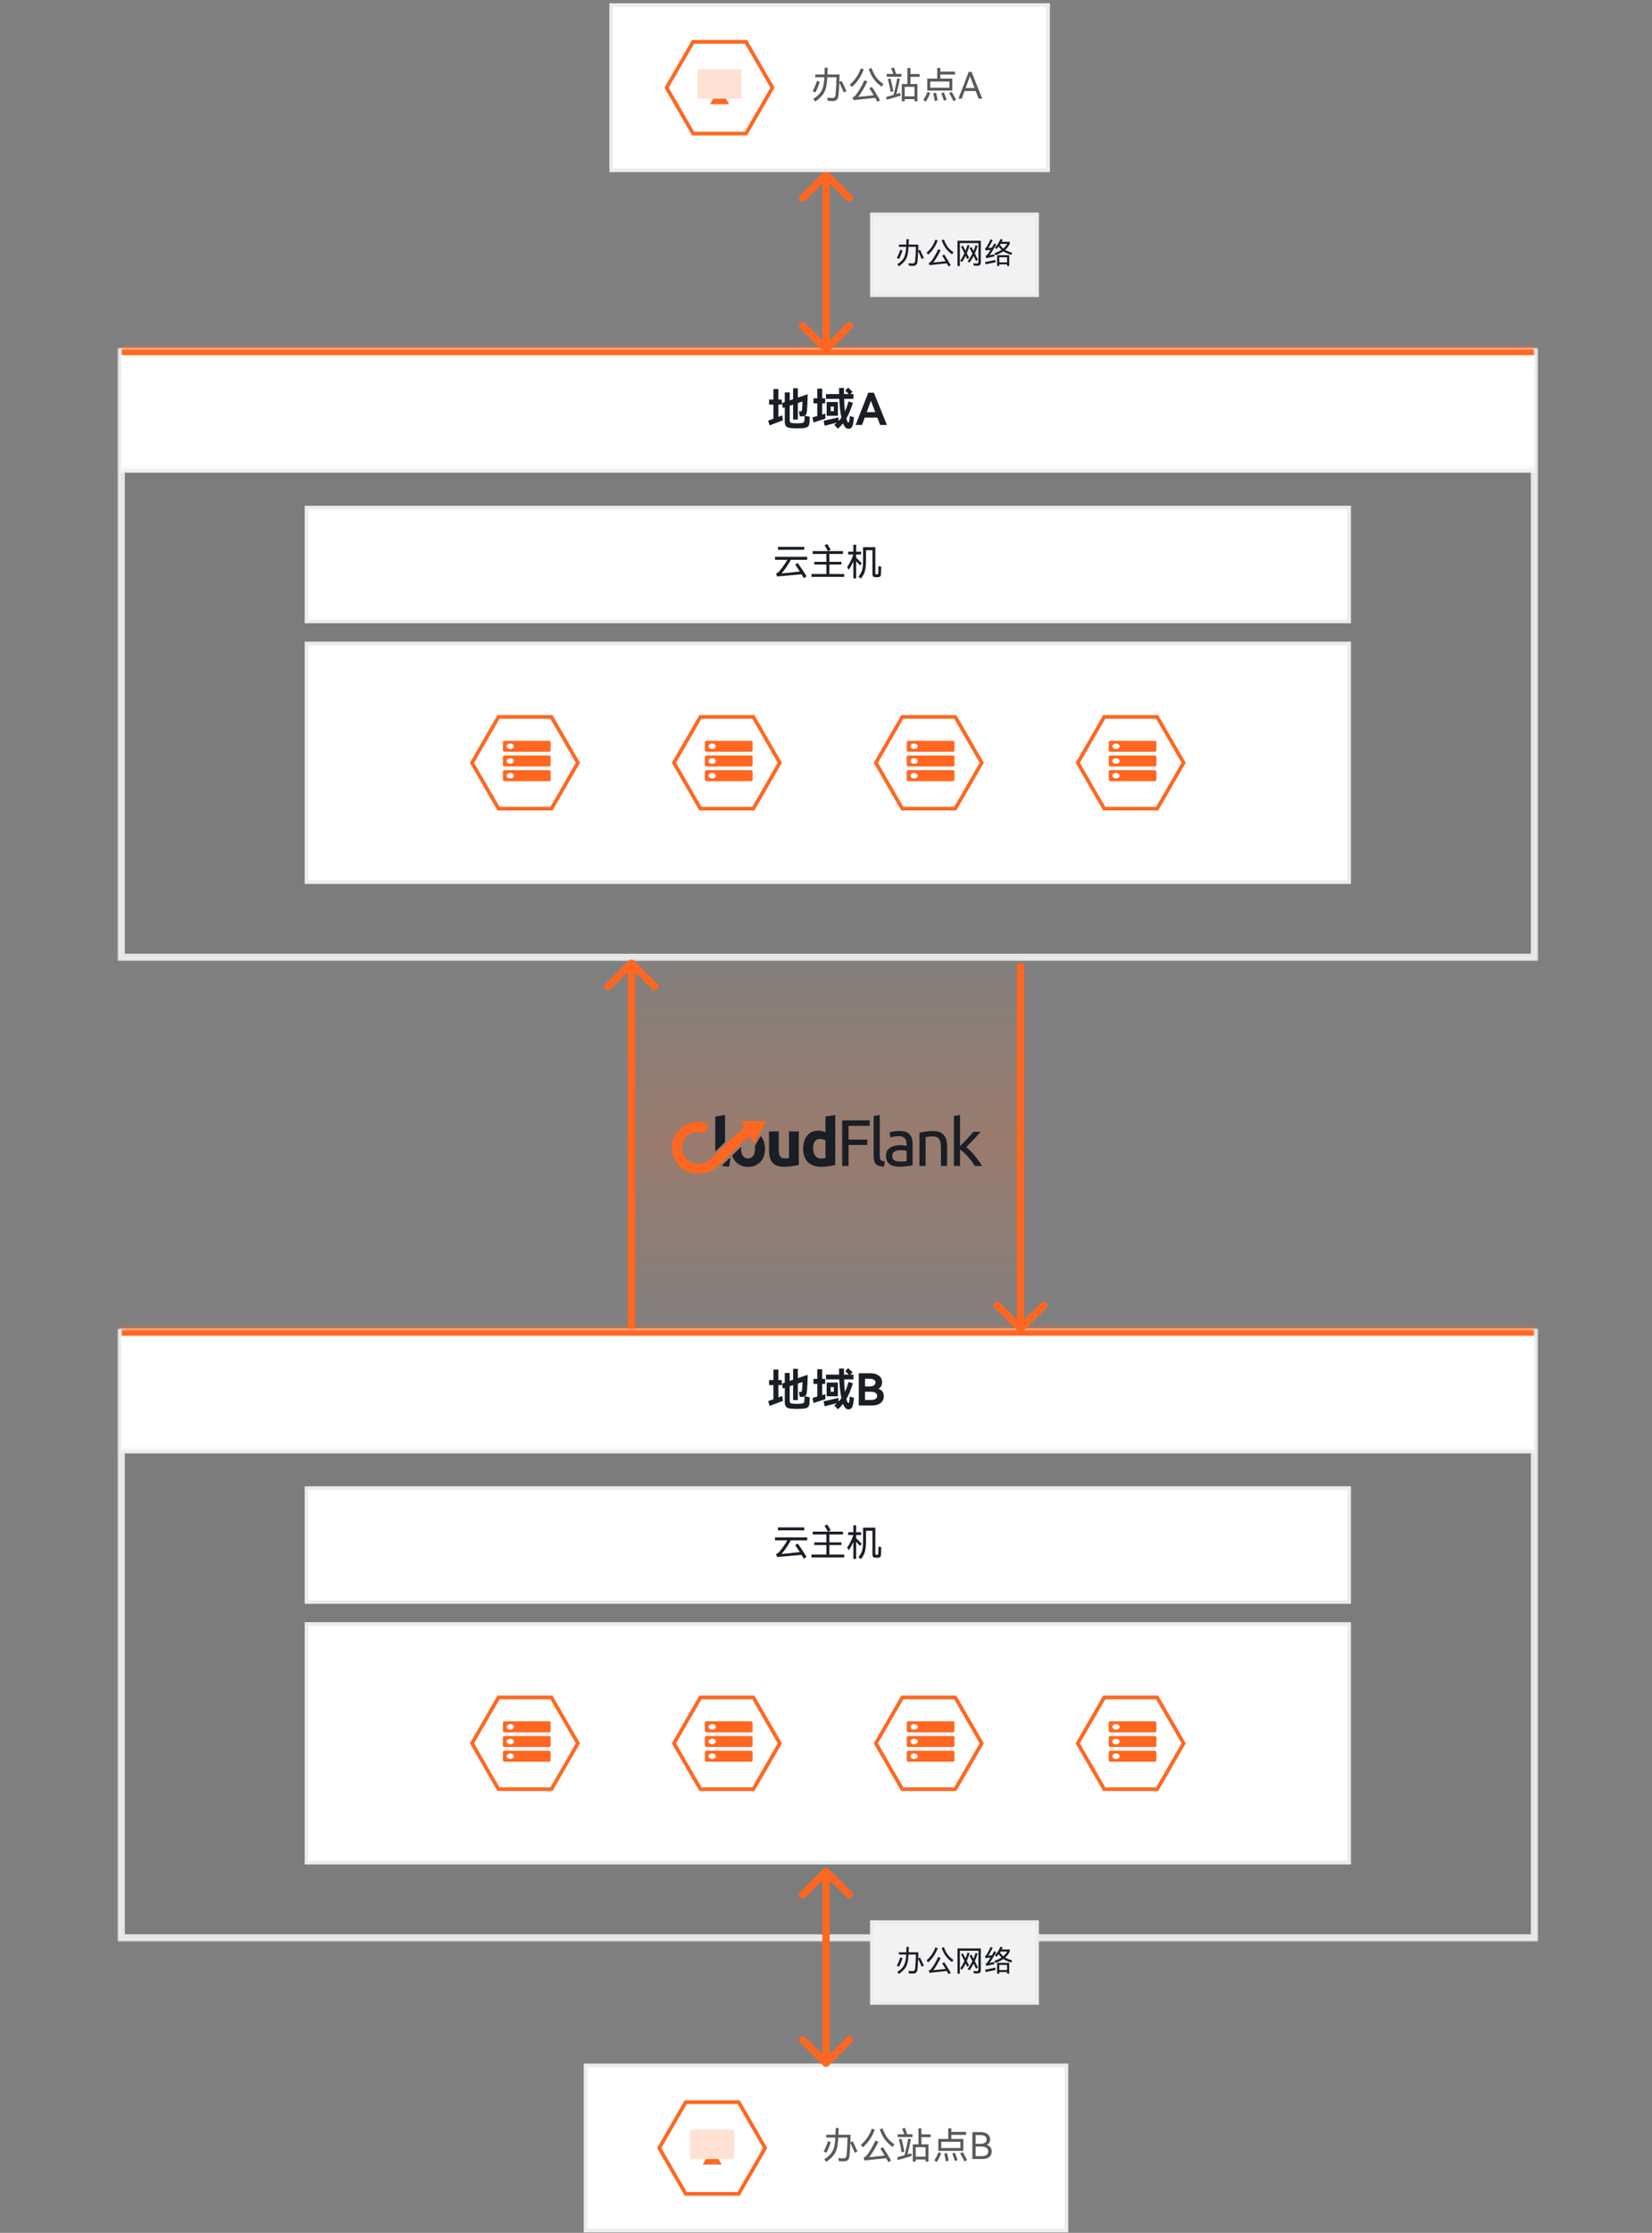 <svg width="450" height="608" viewBox="0 0 450 608" fill="none" xmlns="http://www.w3.org/2000/svg">
<rect x="0" y="0" width="450" height="608" fill="#808080" stroke="none"/>
<mask id="path-1-outside-1_299_13146" maskUnits="userSpaceOnUse" x="32" y="94.715" width="387" height="167" fill="black">
<rect fill="white" x="32" y="94.715" width="387" height="167"/>
<path d="M33 94.715H418V260.696H33V94.715Z"/>
</mask>
<path d="M418 260.696V261.696H419V260.696H418ZM33 260.696H32V261.696H33V260.696ZM417 94.715V260.696H419V94.715H417ZM418 259.696H33V261.696H418V259.696ZM34 260.696V94.715H32V260.696H34Z" fill="#EBECEC" mask="url(#path-1-outside-1_299_13146)"/>
<mask id="path-3-inside-2_299_13146" fill="white">
<path d="M33 94.715H418V128.715H33V94.715Z"/>
</mask>
<path d="M33 94.715H418V128.715H33V94.715Z" fill="white"/>
<path d="M33 96.715H418V92.715H33V96.715Z" fill="#FF6721" mask="url(#path-3-inside-2_299_13146)"/>
<path d="M220.58 113.483L220.532 114.395C220.524 114.483 220.508 114.715 220.484 115.091C220.468 115.587 220.332 115.943 220.076 116.159C219.828 116.383 219.412 116.519 218.828 116.567C218.268 116.615 217.696 116.639 217.112 116.639C216.536 116.639 215.964 116.615 215.396 116.567C214.82 116.519 214.404 116.363 214.148 116.099C213.892 115.835 213.764 115.387 213.764 114.755V110.915L213.224 111.095L213.02 109.739L213.764 109.487V106.847H215.12V109.019L216.032 108.707V105.719H217.34V108.263L220.004 107.351C220.004 108.095 219.98 108.939 219.932 109.883C219.892 110.827 219.844 111.547 219.788 112.043C219.748 112.363 219.688 112.615 219.608 112.799C219.528 112.975 219.412 113.107 219.26 113.195L220.58 113.483ZM212.024 113.519L213.092 113.111L213.26 114.467C213.092 114.523 212.488 114.747 211.448 115.139C210.408 115.531 209.804 115.763 209.636 115.835L209.252 114.527C209.348 114.503 209.82 114.335 210.668 114.023V110.159H209.492V108.791H210.668V105.935H212.024V108.791H212.96V110.159H212.024V113.519ZM218.252 115.199C218.492 115.175 218.668 115.135 218.78 115.079C218.9 115.023 218.984 114.939 219.032 114.827C219.08 114.715 219.112 114.547 219.128 114.323C219.152 113.819 219.164 113.459 219.164 113.243C219.004 113.307 218.768 113.351 218.456 113.375C218.264 113.383 218.072 113.383 217.88 113.375L217.604 112.019C217.692 112.035 217.828 112.043 218.012 112.043C218.164 112.043 218.268 112.007 218.324 111.935C218.38 111.855 218.428 111.699 218.468 111.467C218.54 110.819 218.584 110.107 218.6 109.331L217.34 109.739V114.239H216.032V110.171L215.12 110.471V114.287C215.12 114.527 215.136 114.707 215.168 114.827C215.208 114.939 215.276 115.023 215.372 115.079C215.476 115.135 215.636 115.175 215.852 115.199C216.252 115.247 216.652 115.271 217.052 115.271C217.468 115.271 217.868 115.247 218.252 115.199ZM232.628 113.639C232.58 114.087 232.512 114.583 232.424 115.127C232.32 115.759 232.164 116.187 231.956 116.411C231.756 116.643 231.48 116.759 231.128 116.759C230.832 116.759 230.564 116.647 230.324 116.423C230.084 116.199 229.864 115.847 229.664 115.367L229.628 115.283C229.244 115.771 228.788 116.255 228.26 116.735L227.24 115.703C227.496 115.495 227.744 115.283 227.984 115.067L224.636 115.943L224.336 114.575C224.856 114.463 225.608 114.295 226.592 114.071C227.584 113.839 228.188 113.695 228.404 113.639V114.647C228.668 114.383 228.932 114.079 229.196 113.735C228.916 112.439 228.72 110.731 228.608 108.611H224.984V107.303H228.56C228.552 106.839 228.548 106.291 228.548 105.659L229.892 105.647L229.916 107.303H231.2C230.888 106.983 230.572 106.667 230.252 106.355L231.032 105.539L232.232 106.679L231.632 107.303H232.484V108.611H229.94C229.964 109.883 230.04 111.031 230.168 112.055C230.472 111.375 230.796 110.455 231.14 109.295L232.328 109.679C232.056 110.559 231.776 111.347 231.488 112.043C231.208 112.731 230.896 113.367 230.552 113.951C230.608 114.167 230.66 114.335 230.708 114.455C230.788 114.679 230.856 114.835 230.912 114.923C230.976 115.011 231.044 115.055 231.116 115.055C231.172 115.055 231.22 115.003 231.26 114.899C231.3 114.787 231.336 114.595 231.368 114.323L231.5 113.267L232.628 113.639ZM224.828 113.999C224.732 114.039 224.236 114.199 223.34 114.479C223.076 114.567 222.752 114.671 222.368 114.791C221.984 114.911 221.732 114.995 221.612 115.043L221.312 113.651C221.56 113.595 221.996 113.475 222.62 113.291V109.835H221.588V108.467H222.62V105.827H223.964V108.467H224.78V109.835H223.964V112.895C224.228 112.815 224.516 112.723 224.828 112.619V113.999ZM225.176 113.207V109.463H228.236V113.207H225.176ZM226.28 111.971H227.132V110.699H226.28V111.971ZM238.04 106.931L241.592 115.715H239.744L238.976 113.711H235.556L234.812 115.715H233.072L236.516 106.931H238.04ZM238.412 112.223L237.236 109.139L236.096 112.223H238.412Z" fill="#1A1E26"/>
<mask id="path-6-inside-3_299_13146" fill="white">
<path d="M33 127.715H418V260.696H33V127.715Z"/>
</mask>
<path d="M33 127.715H418V260.696H33V127.715Z" fill="#1A1E26" fill-opacity="0.03"/>
<path d="M33 128.715H418V126.715H33V128.715Z" fill="#EBECEC" mask="url(#path-6-inside-3_299_13146)"/>
<rect x="83.5" y="138.215" width="284" height="31" fill="white"/>
<rect x="83.5" y="138.215" width="284" height="31" stroke="#EBECEC"/>
<path d="M211.91 148.905H219.09V149.705H211.91V148.905ZM215.42 152.435C215.087 153.055 214.68 153.718 214.2 154.425C213.727 155.132 213.287 155.702 212.88 156.135L213.37 156.095C213.603 156.075 214.203 156.018 215.17 155.925C216.143 155.832 217.043 155.732 217.87 155.625C217.43 154.925 217.013 154.292 216.62 153.725L217.31 153.305C217.63 153.745 218.03 154.328 218.51 155.055C218.99 155.782 219.387 156.405 219.7 156.925L218.97 157.425L218.34 156.385L213.04 156.855L211.66 156.975L211.41 156.135C211.617 156.062 211.77 155.995 211.87 155.935C211.97 155.875 212.07 155.788 212.17 155.675C212.563 155.222 212.973 154.698 213.4 154.105C213.827 153.512 214.183 152.955 214.47 152.435H211.11V151.625H219.88V152.435H215.42ZM225.92 156.305H229.96V157.085H221.04V156.305H225.1V153.725H221.8V152.985H225.1V150.835H221.37V150.065H225.52C225.213 149.485 224.907 148.965 224.6 148.505L225.31 148.095C225.577 148.508 225.803 148.875 225.99 149.195L226.28 149.665L225.59 150.065H229.63V150.835H225.92V152.985H229.2V153.725H225.92V156.305ZM234.25 153.935C233.997 153.635 233.653 153.258 233.22 152.805V157.485H232.45V152.875C232.09 153.715 231.663 154.468 231.17 155.135L230.77 154.405C231.07 153.992 231.377 153.468 231.69 152.835C232.01 152.195 232.26 151.578 232.44 150.985H231.03V150.215H232.45V148.335H233.22V150.215H234.56V150.985H233.22V151.855C233.407 152.022 233.66 152.268 233.98 152.595C234.307 152.922 234.563 153.188 234.75 153.395L234.25 153.935ZM240.04 154.285C240.04 154.538 240.033 154.858 240.02 155.245C240.013 155.625 240.003 155.942 239.99 156.195C239.977 156.462 239.94 156.662 239.88 156.795C239.82 156.935 239.72 157.032 239.58 157.085C239.447 157.138 239.25 157.165 238.99 157.165H238.52C238.2 157.165 237.973 157.092 237.84 156.945C237.713 156.798 237.65 156.532 237.65 156.145V149.825H235.9V152.375C235.9 153.302 235.86 154.052 235.78 154.625C235.707 155.198 235.573 155.705 235.38 156.145C235.193 156.578 234.91 157.035 234.53 157.515L233.82 157.055C234.18 156.588 234.447 156.168 234.62 155.795C234.8 155.415 234.923 154.968 234.99 154.455C235.063 153.942 235.1 153.245 235.1 152.365V148.995H238.44V155.915C238.44 156.108 238.46 156.235 238.5 156.295C238.547 156.355 238.64 156.385 238.78 156.385H238.89C239.03 156.385 239.123 156.355 239.17 156.295C239.217 156.228 239.243 156.085 239.25 155.865C239.257 155.645 239.263 155.362 239.27 155.015C239.283 154.662 239.29 154.372 239.29 154.145L240.04 154.285Z" fill="#1A1E26"/>
<rect x="83.5" y="175.215" width="284" height="64.981" fill="white"/>
<rect x="83.5" y="175.215" width="284" height="64.981" stroke="#EBECEC"/>
<path d="M128.577 207.705L135.789 195.215L150.211 195.215L157.423 207.705L150.211 220.196H135.789L128.577 207.705Z" fill="white" stroke="#FF6721"/>
<path fill-rule="evenodd" clip-rule="evenodd" d="M137.5 201.715C137.224 201.715 137 201.883 137 202.09V204.34C137 204.547 137.224 204.715 137.5 204.715H149.5C149.776 204.715 150 204.547 150 204.34V202.09C150 201.883 149.776 201.715 149.5 201.715H137.5ZM139 203.965C139.552 203.965 140 203.629 140 203.215C140 202.801 139.552 202.465 139 202.465C138.448 202.465 138 202.801 138 203.215C138 203.629 138.448 203.965 139 203.965Z" fill="#FF6721"/>
<path fill-rule="evenodd" clip-rule="evenodd" d="M137.5 205.715C137.224 205.715 137 205.883 137 206.09V208.34C137 208.547 137.224 208.715 137.5 208.715H149.5C149.776 208.715 150 208.547 150 208.34V206.09C150 205.883 149.776 205.715 149.5 205.715H137.5ZM139 207.965C139.552 207.965 140 207.629 140 207.215C140 206.801 139.552 206.465 139 206.465C138.448 206.465 138 206.801 138 207.215C138 207.629 138.448 207.965 139 207.965Z" fill="#FF6721"/>
<path fill-rule="evenodd" clip-rule="evenodd" d="M137.5 209.715C137.224 209.715 137 209.883 137 210.09V212.34C137 212.547 137.224 212.715 137.5 212.715H149.5C149.776 212.715 150 212.547 150 212.34V210.09C150 209.883 149.776 209.715 149.5 209.715H137.5ZM139 211.965C139.552 211.965 140 211.629 140 211.215C140 210.801 139.552 210.465 139 210.465C138.448 210.465 138 210.801 138 211.215C138 211.629 138.448 211.965 139 211.965Z" fill="#FF6721"/>
<path d="M183.577 207.705L190.789 195.215L205.211 195.215L212.423 207.705L205.211 220.196H190.789L183.577 207.705Z" fill="white" stroke="#FF6721"/>
<path fill-rule="evenodd" clip-rule="evenodd" d="M192.5 201.715C192.224 201.715 192 201.883 192 202.09V204.34C192 204.547 192.224 204.715 192.5 204.715H204.5C204.776 204.715 205 204.547 205 204.34V202.09C205 201.883 204.776 201.715 204.5 201.715H192.5ZM194 203.965C194.552 203.965 195 203.629 195 203.215C195 202.801 194.552 202.465 194 202.465C193.448 202.465 193 202.801 193 203.215C193 203.629 193.448 203.965 194 203.965Z" fill="#FF6721"/>
<path fill-rule="evenodd" clip-rule="evenodd" d="M192.5 205.715C192.224 205.715 192 205.883 192 206.09V208.34C192 208.547 192.224 208.715 192.5 208.715H204.5C204.776 208.715 205 208.547 205 208.34V206.09C205 205.883 204.776 205.715 204.5 205.715H192.5ZM194 207.965C194.552 207.965 195 207.629 195 207.215C195 206.801 194.552 206.465 194 206.465C193.448 206.465 193 206.801 193 207.215C193 207.629 193.448 207.965 194 207.965Z" fill="#FF6721"/>
<path fill-rule="evenodd" clip-rule="evenodd" d="M192.5 209.715C192.224 209.715 192 209.883 192 210.09V212.34C192 212.547 192.224 212.715 192.5 212.715H204.5C204.776 212.715 205 212.547 205 212.34V210.09C205 209.883 204.776 209.715 204.5 209.715H192.5ZM194 211.965C194.552 211.965 195 211.629 195 211.215C195 210.801 194.552 210.465 194 210.465C193.448 210.465 193 210.801 193 211.215C193 211.629 193.448 211.965 194 211.965Z" fill="#FF6721"/>
<path d="M238.577 207.705L245.789 195.215L260.211 195.215L267.423 207.705L260.211 220.196H245.789L238.577 207.705Z" fill="white" stroke="#FF6721"/>
<path fill-rule="evenodd" clip-rule="evenodd" d="M247.5 201.715C247.224 201.715 247 201.883 247 202.09V204.34C247 204.547 247.224 204.715 247.5 204.715H259.5C259.776 204.715 260 204.547 260 204.34V202.09C260 201.883 259.776 201.715 259.5 201.715H247.5ZM249 203.965C249.552 203.965 250 203.629 250 203.215C250 202.801 249.552 202.465 249 202.465C248.448 202.465 248 202.801 248 203.215C248 203.629 248.448 203.965 249 203.965Z" fill="#FF6721"/>
<path fill-rule="evenodd" clip-rule="evenodd" d="M247.5 205.715C247.224 205.715 247 205.883 247 206.09V208.34C247 208.547 247.224 208.715 247.5 208.715H259.5C259.776 208.715 260 208.547 260 208.34V206.09C260 205.883 259.776 205.715 259.5 205.715H247.5ZM249 207.965C249.552 207.965 250 207.629 250 207.215C250 206.801 249.552 206.465 249 206.465C248.448 206.465 248 206.801 248 207.215C248 207.629 248.448 207.965 249 207.965Z" fill="#FF6721"/>
<path fill-rule="evenodd" clip-rule="evenodd" d="M247.5 209.715C247.224 209.715 247 209.883 247 210.09V212.34C247 212.547 247.224 212.715 247.5 212.715H259.5C259.776 212.715 260 212.547 260 212.34V210.09C260 209.883 259.776 209.715 259.5 209.715H247.5ZM249 211.965C249.552 211.965 250 211.629 250 211.215C250 210.801 249.552 210.465 249 210.465C248.448 210.465 248 210.801 248 211.215C248 211.629 248.448 211.965 249 211.965Z" fill="#FF6721"/>
<path d="M293.577 207.705L300.789 195.215L315.211 195.215L322.423 207.705L315.211 220.196H300.789L293.577 207.705Z" fill="white" stroke="#FF6721"/>
<path fill-rule="evenodd" clip-rule="evenodd" d="M302.5 201.715C302.224 201.715 302 201.883 302 202.09V204.34C302 204.547 302.224 204.715 302.5 204.715H314.5C314.776 204.715 315 204.547 315 204.34V202.09C315 201.883 314.776 201.715 314.5 201.715H302.5ZM304 203.965C304.552 203.965 305 203.629 305 203.215C305 202.801 304.552 202.465 304 202.465C303.448 202.465 303 202.801 303 203.215C303 203.629 303.448 203.965 304 203.965Z" fill="#FF6721"/>
<path fill-rule="evenodd" clip-rule="evenodd" d="M302.5 205.715C302.224 205.715 302 205.883 302 206.09V208.34C302 208.547 302.224 208.715 302.5 208.715H314.5C314.776 208.715 315 208.547 315 208.34V206.09C315 205.883 314.776 205.715 314.5 205.715H302.5ZM304 207.965C304.552 207.965 305 207.629 305 207.215C305 206.801 304.552 206.465 304 206.465C303.448 206.465 303 206.801 303 207.215C303 207.629 303.448 207.965 304 207.965Z" fill="#FF6721"/>
<path fill-rule="evenodd" clip-rule="evenodd" d="M302.5 209.715C302.224 209.715 302 209.883 302 210.09V212.34C302 212.547 302.224 212.715 302.5 212.715H314.5C314.776 212.715 315 212.547 315 212.34V210.09C315 209.883 314.776 209.715 314.5 209.715H302.5ZM304 211.965C304.552 211.965 305 211.629 305 211.215C305 210.801 304.552 210.465 304 210.465C303.448 210.465 303 210.801 303 211.215C303 211.629 303.448 211.965 304 211.965Z" fill="#FF6721"/>
<mask id="path-27-outside-4_299_13146" maskUnits="userSpaceOnUse" x="32" y="361.715" width="387" height="167" fill="black">
<rect fill="white" x="32" y="361.715" width="387" height="167"/>
<path d="M33 361.715H418V527.696H33V361.715Z"/>
</mask>
<path d="M418 527.696V528.696H419V527.696H418ZM33 527.696H32V528.696H33V527.696ZM417 361.715V527.696H419V361.715H417ZM418 526.696H33V528.696H418V526.696ZM34 527.696V361.715H32V527.696H34Z" fill="#EBECEC" mask="url(#path-27-outside-4_299_13146)"/>
<mask id="path-29-inside-5_299_13146" fill="white">
<path d="M33 361.715H418V395.715H33V361.715Z"/>
</mask>
<path d="M33 361.715H418V395.715H33V361.715Z" fill="white"/>
<path d="M33 363.715H418V359.715H33V363.715Z" fill="#FF6721" mask="url(#path-29-inside-5_299_13146)"/>
<path d="M220.58 380.483L220.532 381.395C220.524 381.483 220.508 381.715 220.484 382.091C220.468 382.587 220.332 382.943 220.076 383.159C219.828 383.383 219.412 383.519 218.828 383.567C218.268 383.615 217.696 383.639 217.112 383.639C216.536 383.639 215.964 383.615 215.396 383.567C214.82 383.519 214.404 383.363 214.148 383.099C213.892 382.835 213.764 382.387 213.764 381.755V377.915L213.224 378.095L213.02 376.739L213.764 376.487V373.847H215.12V376.019L216.032 375.707V372.719H217.34V375.263L220.004 374.351C220.004 375.095 219.98 375.939 219.932 376.883C219.892 377.827 219.844 378.547 219.788 379.043C219.748 379.363 219.688 379.615 219.608 379.799C219.528 379.975 219.412 380.107 219.26 380.195L220.58 380.483ZM212.024 380.519L213.092 380.111L213.26 381.467C213.092 381.523 212.488 381.747 211.448 382.139C210.408 382.531 209.804 382.763 209.636 382.835L209.252 381.527C209.348 381.503 209.82 381.335 210.668 381.023V377.159H209.492V375.791H210.668V372.935H212.024V375.791H212.96V377.159H212.024V380.519ZM218.252 382.199C218.492 382.175 218.668 382.135 218.78 382.079C218.9 382.023 218.984 381.939 219.032 381.827C219.08 381.715 219.112 381.547 219.128 381.323C219.152 380.819 219.164 380.459 219.164 380.243C219.004 380.307 218.768 380.351 218.456 380.375C218.264 380.383 218.072 380.383 217.88 380.375L217.604 379.019C217.692 379.035 217.828 379.043 218.012 379.043C218.164 379.043 218.268 379.007 218.324 378.935C218.38 378.855 218.428 378.699 218.468 378.467C218.54 377.819 218.584 377.107 218.6 376.331L217.34 376.739V381.239H216.032V377.171L215.12 377.471V381.287C215.12 381.527 215.136 381.707 215.168 381.827C215.208 381.939 215.276 382.023 215.372 382.079C215.476 382.135 215.636 382.175 215.852 382.199C216.252 382.247 216.652 382.271 217.052 382.271C217.468 382.271 217.868 382.247 218.252 382.199ZM232.628 380.639C232.58 381.087 232.512 381.583 232.424 382.127C232.32 382.759 232.164 383.187 231.956 383.411C231.756 383.643 231.48 383.759 231.128 383.759C230.832 383.759 230.564 383.647 230.324 383.423C230.084 383.199 229.864 382.847 229.664 382.367L229.628 382.283C229.244 382.771 228.788 383.255 228.26 383.735L227.24 382.703C227.496 382.495 227.744 382.283 227.984 382.067L224.636 382.943L224.336 381.575C224.856 381.463 225.608 381.295 226.592 381.071C227.584 380.839 228.188 380.695 228.404 380.639V381.647C228.668 381.383 228.932 381.079 229.196 380.735C228.916 379.439 228.72 377.731 228.608 375.611H224.984V374.303H228.56C228.552 373.839 228.548 373.291 228.548 372.659L229.892 372.647L229.916 374.303H231.2C230.888 373.983 230.572 373.667 230.252 373.355L231.032 372.539L232.232 373.679L231.632 374.303H232.484V375.611H229.94C229.964 376.883 230.04 378.031 230.168 379.055C230.472 378.375 230.796 377.455 231.14 376.295L232.328 376.679C232.056 377.559 231.776 378.347 231.488 379.043C231.208 379.731 230.896 380.367 230.552 380.951C230.608 381.167 230.66 381.335 230.708 381.455C230.788 381.679 230.856 381.835 230.912 381.923C230.976 382.011 231.044 382.055 231.116 382.055C231.172 382.055 231.22 382.003 231.26 381.899C231.3 381.787 231.336 381.595 231.368 381.323L231.5 380.267L232.628 380.639ZM224.828 380.999C224.732 381.039 224.236 381.199 223.34 381.479C223.076 381.567 222.752 381.671 222.368 381.791C221.984 381.911 221.732 381.995 221.612 382.043L221.312 380.651C221.56 380.595 221.996 380.475 222.62 380.291V376.835H221.588V375.467H222.62V372.827H223.964V375.467H224.78V376.835H223.964V379.895C224.228 379.815 224.516 379.723 224.828 379.619V380.999ZM225.176 380.207V376.463H228.236V380.207H225.176ZM226.28 378.971H227.132V377.699H226.28V378.971ZM239.288 378.155C240.256 378.499 240.74 379.175 240.74 380.183C240.74 380.975 240.448 381.595 239.864 382.043C239.288 382.491 238.476 382.715 237.428 382.715H233.924V373.931H237.104C238.04 373.931 238.8 374.147 239.384 374.579C239.976 375.003 240.272 375.603 240.272 376.379C240.272 377.187 239.944 377.779 239.288 378.155ZM235.628 375.443V377.519H236.936C237.408 377.519 237.78 377.423 238.052 377.231C238.332 377.031 238.472 376.767 238.472 376.439C238.472 376.119 238.336 375.875 238.064 375.707C237.792 375.531 237.416 375.443 236.936 375.443H235.628ZM237.284 381.203C237.812 381.203 238.216 381.107 238.496 380.915C238.784 380.723 238.928 380.451 238.928 380.099C238.928 379.747 238.784 379.471 238.496 379.271C238.216 379.071 237.808 378.971 237.272 378.971H235.628V381.203H237.284Z" fill="#1A1E26"/>
<mask id="path-32-inside-6_299_13146" fill="white">
<path d="M33 394.715H418V527.696H33V394.715Z"/>
</mask>
<path d="M33 394.715H418V527.696H33V394.715Z" fill="#1A1E26" fill-opacity="0.03"/>
<path d="M33 395.715H418V393.715H33V395.715Z" fill="#EBECEC" mask="url(#path-32-inside-6_299_13146)"/>
<rect x="83.5" y="405.215" width="284" height="31" fill="white"/>
<rect x="83.5" y="405.215" width="284" height="31" stroke="#EBECEC"/>
<path d="M211.91 415.905H219.09V416.705H211.91V415.905ZM215.42 419.435C215.087 420.055 214.68 420.718 214.2 421.425C213.727 422.132 213.287 422.702 212.88 423.135L213.37 423.095C213.603 423.075 214.203 423.018 215.17 422.925C216.143 422.832 217.043 422.732 217.87 422.625C217.43 421.925 217.013 421.292 216.62 420.725L217.31 420.305C217.63 420.745 218.03 421.328 218.51 422.055C218.99 422.782 219.387 423.405 219.7 423.925L218.97 424.425L218.34 423.385L213.04 423.855L211.66 423.975L211.41 423.135C211.617 423.062 211.77 422.995 211.87 422.935C211.97 422.875 212.07 422.788 212.17 422.675C212.563 422.222 212.973 421.698 213.4 421.105C213.827 420.512 214.183 419.955 214.47 419.435H211.11V418.625H219.88V419.435H215.42ZM225.92 423.305H229.96V424.085H221.04V423.305H225.1V420.725H221.8V419.985H225.1V417.835H221.37V417.065H225.52C225.213 416.485 224.907 415.965 224.6 415.505L225.31 415.095C225.577 415.508 225.803 415.875 225.99 416.195L226.28 416.665L225.59 417.065H229.63V417.835H225.92V419.985H229.2V420.725H225.92V423.305ZM234.25 420.935C233.997 420.635 233.653 420.258 233.22 419.805V424.485H232.45V419.875C232.09 420.715 231.663 421.468 231.17 422.135L230.77 421.405C231.07 420.992 231.377 420.468 231.69 419.835C232.01 419.195 232.26 418.578 232.44 417.985H231.03V417.215H232.45V415.335H233.22V417.215H234.56V417.985H233.22V418.855C233.407 419.022 233.66 419.268 233.98 419.595C234.307 419.922 234.563 420.188 234.75 420.395L234.25 420.935ZM240.04 421.285C240.04 421.538 240.033 421.858 240.02 422.245C240.013 422.625 240.003 422.942 239.99 423.195C239.977 423.462 239.94 423.662 239.88 423.795C239.82 423.935 239.72 424.032 239.58 424.085C239.447 424.138 239.25 424.165 238.99 424.165H238.52C238.2 424.165 237.973 424.092 237.84 423.945C237.713 423.798 237.65 423.532 237.65 423.145V416.825H235.9V419.375C235.9 420.302 235.86 421.052 235.78 421.625C235.707 422.198 235.573 422.705 235.38 423.145C235.193 423.578 234.91 424.035 234.53 424.515L233.82 424.055C234.18 423.588 234.447 423.168 234.62 422.795C234.8 422.415 234.923 421.968 234.99 421.455C235.063 420.942 235.1 420.245 235.1 419.365V415.995H238.44V422.915C238.44 423.108 238.46 423.235 238.5 423.295C238.547 423.355 238.64 423.385 238.78 423.385H238.89C239.03 423.385 239.123 423.355 239.17 423.295C239.217 423.228 239.243 423.085 239.25 422.865C239.257 422.645 239.263 422.362 239.27 422.015C239.283 421.662 239.29 421.372 239.29 421.145L240.04 421.285Z" fill="#1A1E26"/>
<rect x="83.5" y="442.215" width="284" height="64.981" fill="white"/>
<rect x="83.5" y="442.215" width="284" height="64.981" stroke="#EBECEC"/>
<path d="M128.577 474.705L135.789 462.215L150.211 462.215L157.423 474.705L150.211 487.196H135.789L128.577 474.705Z" fill="white" stroke="#FF6721"/>
<path fill-rule="evenodd" clip-rule="evenodd" d="M137.5 468.715C137.224 468.715 137 468.883 137 469.09V471.34C137 471.547 137.224 471.715 137.5 471.715H149.5C149.776 471.715 150 471.547 150 471.34V469.09C150 468.883 149.776 468.715 149.5 468.715H137.5ZM139 470.965C139.552 470.965 140 470.629 140 470.215C140 469.801 139.552 469.465 139 469.465C138.448 469.465 138 469.801 138 470.215C138 470.629 138.448 470.965 139 470.965Z" fill="#FF6721"/>
<path fill-rule="evenodd" clip-rule="evenodd" d="M137.5 472.715C137.224 472.715 137 472.883 137 473.09V475.34C137 475.547 137.224 475.715 137.5 475.715H149.5C149.776 475.715 150 475.547 150 475.34V473.09C150 472.883 149.776 472.715 149.5 472.715H137.5ZM139 474.965C139.552 474.965 140 474.629 140 474.215C140 473.801 139.552 473.465 139 473.465C138.448 473.465 138 473.801 138 474.215C138 474.629 138.448 474.965 139 474.965Z" fill="#FF6721"/>
<path fill-rule="evenodd" clip-rule="evenodd" d="M137.5 476.715C137.224 476.715 137 476.883 137 477.09V479.34C137 479.547 137.224 479.715 137.5 479.715H149.5C149.776 479.715 150 479.547 150 479.34V477.09C150 476.883 149.776 476.715 149.5 476.715H137.5ZM139 478.965C139.552 478.965 140 478.629 140 478.215C140 477.801 139.552 477.465 139 477.465C138.448 477.465 138 477.801 138 478.215C138 478.629 138.448 478.965 139 478.965Z" fill="#FF6721"/>
<path d="M183.577 474.705L190.789 462.215L205.211 462.215L212.423 474.705L205.211 487.196H190.789L183.577 474.705Z" fill="white" stroke="#FF6721"/>
<path fill-rule="evenodd" clip-rule="evenodd" d="M192.5 468.715C192.224 468.715 192 468.883 192 469.09V471.34C192 471.547 192.224 471.715 192.5 471.715H204.5C204.776 471.715 205 471.547 205 471.34V469.09C205 468.883 204.776 468.715 204.5 468.715H192.5ZM194 470.965C194.552 470.965 195 470.629 195 470.215C195 469.801 194.552 469.465 194 469.465C193.448 469.465 193 469.801 193 470.215C193 470.629 193.448 470.965 194 470.965Z" fill="#FF6721"/>
<path fill-rule="evenodd" clip-rule="evenodd" d="M192.5 472.715C192.224 472.715 192 472.883 192 473.09V475.34C192 475.547 192.224 475.715 192.5 475.715H204.5C204.776 475.715 205 475.547 205 475.34V473.09C205 472.883 204.776 472.715 204.5 472.715H192.5ZM194 474.965C194.552 474.965 195 474.629 195 474.215C195 473.801 194.552 473.465 194 473.465C193.448 473.465 193 473.801 193 474.215C193 474.629 193.448 474.965 194 474.965Z" fill="#FF6721"/>
<path fill-rule="evenodd" clip-rule="evenodd" d="M192.5 476.715C192.224 476.715 192 476.883 192 477.09V479.34C192 479.547 192.224 479.715 192.5 479.715H204.5C204.776 479.715 205 479.547 205 479.34V477.09C205 476.883 204.776 476.715 204.5 476.715H192.5ZM194 478.965C194.552 478.965 195 478.629 195 478.215C195 477.801 194.552 477.465 194 477.465C193.448 477.465 193 477.801 193 478.215C193 478.629 193.448 478.965 194 478.965Z" fill="#FF6721"/>
<path d="M238.577 474.705L245.789 462.215L260.211 462.215L267.423 474.705L260.211 487.196H245.789L238.577 474.705Z" fill="white" stroke="#FF6721"/>
<path fill-rule="evenodd" clip-rule="evenodd" d="M247.5 468.715C247.224 468.715 247 468.883 247 469.09V471.34C247 471.547 247.224 471.715 247.5 471.715H259.5C259.776 471.715 260 471.547 260 471.34V469.09C260 468.883 259.776 468.715 259.5 468.715H247.5ZM249 470.965C249.552 470.965 250 470.629 250 470.215C250 469.801 249.552 469.465 249 469.465C248.448 469.465 248 469.801 248 470.215C248 470.629 248.448 470.965 249 470.965Z" fill="#FF6721"/>
<path fill-rule="evenodd" clip-rule="evenodd" d="M247.5 472.715C247.224 472.715 247 472.883 247 473.09V475.34C247 475.547 247.224 475.715 247.5 475.715H259.5C259.776 475.715 260 475.547 260 475.34V473.09C260 472.883 259.776 472.715 259.5 472.715H247.5ZM249 474.965C249.552 474.965 250 474.629 250 474.215C250 473.801 249.552 473.465 249 473.465C248.448 473.465 248 473.801 248 474.215C248 474.629 248.448 474.965 249 474.965Z" fill="#FF6721"/>
<path fill-rule="evenodd" clip-rule="evenodd" d="M247.5 476.715C247.224 476.715 247 476.883 247 477.09V479.34C247 479.547 247.224 479.715 247.5 479.715H259.5C259.776 479.715 260 479.547 260 479.34V477.09C260 476.883 259.776 476.715 259.5 476.715H247.5ZM249 478.965C249.552 478.965 250 478.629 250 478.215C250 477.801 249.552 477.465 249 477.465C248.448 477.465 248 477.801 248 478.215C248 478.629 248.448 478.965 249 478.965Z" fill="#FF6721"/>
<path d="M293.577 474.705L300.789 462.215L315.211 462.215L322.423 474.705L315.211 487.196H300.789L293.577 474.705Z" fill="white" stroke="#FF6721"/>
<path fill-rule="evenodd" clip-rule="evenodd" d="M302.5 468.715C302.224 468.715 302 468.883 302 469.09V471.34C302 471.547 302.224 471.715 302.5 471.715H314.5C314.776 471.715 315 471.547 315 471.34V469.09C315 468.883 314.776 468.715 314.5 468.715H302.5ZM304 470.965C304.552 470.965 305 470.629 305 470.215C305 469.801 304.552 469.465 304 469.465C303.448 469.465 303 469.801 303 470.215C303 470.629 303.448 470.965 304 470.965Z" fill="#FF6721"/>
<path fill-rule="evenodd" clip-rule="evenodd" d="M302.5 472.715C302.224 472.715 302 472.883 302 473.09V475.34C302 475.547 302.224 475.715 302.5 475.715H314.5C314.776 475.715 315 475.547 315 475.34V473.09C315 472.883 314.776 472.715 314.5 472.715H302.5ZM304 474.965C304.552 474.965 305 474.629 305 474.215C305 473.801 304.552 473.465 304 473.465C303.448 473.465 303 473.801 303 474.215C303 474.629 303.448 474.965 304 474.965Z" fill="#FF6721"/>
<path fill-rule="evenodd" clip-rule="evenodd" d="M302.5 476.715C302.224 476.715 302 476.883 302 477.09V479.34C302 479.547 302.224 479.715 302.5 479.715H314.5C314.776 479.715 315 479.547 315 479.34V477.09C315 476.883 314.776 476.715 314.5 476.715H302.5ZM304 478.965C304.552 478.965 305 478.629 305 478.215C305 477.801 304.552 477.465 304 477.465C303.448 477.465 303 477.801 303 478.215C303 478.629 303.448 478.965 304 478.965Z" fill="#FF6721"/>
<rect x="159.5" y="562.404" width="131" height="44.981" fill="white"/>
<rect x="159.5" y="562.404" width="131" height="44.981" stroke="#EBECEC"/>
<path d="M179.577 584.895L186.789 572.404L201.211 572.404L208.423 584.895L201.211 597.385H186.789L179.577 584.895Z" fill="white" stroke="#FF6721"/>
<path d="M194 584.904L196.598 589.404H191.402L194 584.904Z" fill="#FF6721"/>
<rect x="188" y="579.904" width="12" height="8" fill="#FFE1D3"/>
<path d="M232.84 586.185C232.42 585.231 232.017 584.335 231.63 583.495C231.577 584.875 231.5 586.041 231.4 586.995C231.353 587.501 231.223 587.878 231.01 588.125C230.803 588.371 230.457 588.505 229.97 588.525C229.89 588.531 229.767 588.535 229.6 588.535C229.213 588.535 228.843 588.511 228.49 588.465L228.33 587.635C228.93 587.688 229.377 587.715 229.67 587.715C229.99 587.715 230.22 587.638 230.36 587.485C230.507 587.325 230.593 587.041 230.62 586.635C230.68 585.975 230.733 585.218 230.78 584.365C230.827 583.505 230.853 582.735 230.86 582.055H228.35C228.283 583.315 228.157 584.301 227.97 585.015C227.783 585.721 227.477 586.341 227.05 586.875C226.63 587.401 225.98 587.998 225.1 588.665L224.51 587.995C225.29 587.488 225.883 586.985 226.29 586.485C226.697 585.978 226.993 585.391 227.18 584.725C227.367 584.051 227.493 583.161 227.56 582.055H225.07V581.295H227.58C227.593 580.908 227.607 580.541 227.62 580.195C227.633 579.841 227.64 579.595 227.64 579.455L228.46 579.475L228.39 581.295H231.7L231.64 583.345L232.25 583.045C232.417 583.358 232.63 583.795 232.89 584.355C233.157 584.908 233.383 585.405 233.57 585.845L232.84 586.185ZM226.28 583.295C226.14 583.801 225.967 584.308 225.76 584.815C225.553 585.315 225.337 585.775 225.11 586.195L224.37 585.835C224.917 584.788 225.307 583.848 225.54 583.015L226.28 583.295ZM240.39 579.545C240.777 580.591 241.213 581.441 241.7 582.095C242.193 582.748 242.847 583.355 243.66 583.915L243.13 584.605C242.27 583.978 241.57 583.301 241.03 582.575C240.497 581.848 240.033 580.928 239.64 579.815L240.39 579.545ZM238.29 579.895C237.937 580.848 237.493 581.725 236.96 582.525C236.433 583.318 235.8 584.045 235.06 584.705L234.48 584.055C235.2 583.428 235.803 582.755 236.29 582.035C236.777 581.308 237.173 580.511 237.48 579.645L238.29 579.895ZM240.5 584.665C240.84 585.178 241.223 585.785 241.65 586.485C242.077 587.185 242.433 587.791 242.72 588.305L241.99 588.745C241.877 588.518 241.68 588.161 241.4 587.675L241 587.715C240.52 587.761 239.917 587.821 239.19 587.895C238.463 587.968 237.617 588.058 236.65 588.165L235.48 588.285L235.22 587.465C235.42 587.425 235.567 587.381 235.66 587.335C235.76 587.281 235.85 587.208 235.93 587.115C236.343 586.621 236.78 585.988 237.24 585.215C237.7 584.435 238.107 583.655 238.46 582.875L239.27 583.195C238.93 583.921 238.533 584.671 238.08 585.445C237.627 586.211 237.2 586.861 236.8 587.395C237.5 587.328 238.197 587.258 238.89 587.185C239.59 587.111 240.29 587.038 240.99 586.965C240.497 586.138 240.103 585.511 239.81 585.085L240.5 584.665ZM246.51 579.425C246.717 579.951 246.92 580.525 247.12 581.145H248.56V581.915H244.54V581.145H246.33C246.13 580.605 245.93 580.098 245.73 579.625L246.51 579.425ZM253.5 581.175V581.945H251V583.895H252.9V588.605H252.11V588.015H249.44V588.595H248.64V583.895H250.18V579.535H251V581.175H253.5ZM247.59 586.515C247.93 586.421 248.14 586.361 248.22 586.335L248.35 587.075L244.55 588.175L244.38 587.435L246.39 586.865C246.557 586.258 246.743 585.488 246.95 584.555C247.163 583.621 247.317 582.881 247.41 582.335L248.14 582.505C248.053 582.965 247.913 583.605 247.72 584.425C247.527 585.245 247.347 585.981 247.18 586.635L247.59 586.515ZM245.55 582.365C245.683 582.825 245.83 583.415 245.99 584.135C246.15 584.848 246.267 585.438 246.34 585.905L245.6 586.055C245.54 585.615 245.43 585.031 245.27 584.305C245.11 583.571 244.967 582.988 244.84 582.555L245.55 582.365ZM249.44 587.255H252.11V584.675H249.44V587.255ZM259.14 582.415H262.41V585.675H255.59V582.415H258.3V579.525H259.14V580.515H263.14V581.315H259.14V582.415ZM256.39 584.905H261.61V583.215H256.39V584.905ZM262.24 586.025C262.593 586.598 262.99 587.318 263.43 588.185L262.73 588.585C262.463 588.005 262.063 587.261 261.53 586.355L262.24 586.025ZM254.49 588.285C254.723 587.945 254.943 587.571 255.15 587.165C255.363 586.751 255.53 586.375 255.65 586.035L256.38 586.335C256.247 586.695 256.073 587.091 255.86 587.525C255.647 587.951 255.433 588.341 255.22 588.695L254.49 588.285ZM260.11 586.175C260.23 586.455 260.36 586.791 260.5 587.185C260.647 587.578 260.763 587.921 260.85 588.215L260.1 588.425C259.953 587.878 259.717 587.205 259.39 586.405L260.11 586.175ZM257.96 586.275C258.04 586.548 258.123 586.891 258.21 587.305C258.297 587.711 258.363 588.061 258.41 588.355L257.61 588.515C257.55 587.921 257.417 587.221 257.21 586.415L257.96 586.275ZM268.77 584.055C269.683 584.315 270.14 584.905 270.14 585.825C270.14 586.478 269.917 586.988 269.47 587.355C269.023 587.715 268.363 587.895 267.49 587.895H264.87V580.575H267.18C267.693 580.575 268.14 580.655 268.52 580.815C268.9 580.975 269.193 581.205 269.4 581.505C269.607 581.805 269.71 582.155 269.71 582.555C269.71 583.255 269.397 583.755 268.77 584.055ZM265.76 581.365V583.765H267.03C267.583 583.765 268.01 583.658 268.31 583.445C268.617 583.231 268.77 582.935 268.77 582.555C268.77 582.188 268.617 581.898 268.31 581.685C268.003 581.471 267.577 581.365 267.03 581.365H265.76ZM267.33 587.115C267.957 587.115 268.423 587.001 268.73 586.775C269.043 586.548 269.2 586.231 269.2 585.825C269.2 585.411 269.043 585.088 268.73 584.855C268.423 584.621 267.957 584.505 267.33 584.505H265.76V587.115H267.33Z" fill="#595959"/>
<path d="M224.293 95.785C224.683 96.176 225.317 96.176 225.707 95.785L232.071 89.421C232.462 89.031 232.462 88.398 232.071 88.007C231.681 87.617 231.047 87.617 230.657 88.007L225 93.664L219.343 88.007C218.953 87.617 218.319 87.617 217.929 88.007C217.538 88.398 217.538 89.031 217.929 89.421L224.293 95.785ZM225.707 46.871C225.317 46.48 224.683 46.48 224.293 46.871L217.929 53.235C217.538 53.626 217.538 54.259 217.929 54.649C218.319 55.04 218.953 55.04 219.343 54.649L225 48.992L230.657 54.649C231.047 55.04 231.681 55.04 232.071 54.649C232.462 54.259 232.462 53.626 232.071 53.235L225.707 46.871ZM226 95.078L226 47.578L224 47.578L224 95.078L226 95.078Z" fill="#FF6721"/>
<rect x="172" y="260.598" width="106" height="100" fill="url(#paint0_linear_299_13146)"/>
<g clip-path="url(#clip0_299_13146)">
<path d="M214.933 315.337C214.765 315.359 214.575 315.382 214.362 315.399C214.149 315.415 213.942 315.427 213.752 315.427C213.13 315.427 212.705 315.236 212.481 314.855C212.251 314.475 212.139 313.853 212.139 312.991V308.07H209.475V313.316C209.475 313.96 209.542 314.553 209.671 315.091C209.805 315.628 210.023 316.093 210.331 316.479C210.639 316.865 211.065 317.168 211.591 317.38C212.123 317.593 212.789 317.705 213.584 317.705C214.379 317.705 215.123 317.649 215.84 317.537C216.556 317.425 217.139 317.302 217.592 317.173V308.07H214.927V315.337H214.933Z" fill="#1A1E26"/>
<path d="M196.604 317.381C196.638 317.392 196.672 317.409 196.705 317.42C197.187 317.577 197.819 317.661 198.592 317.672L198.967 315.472C198.855 315.466 198.76 315.449 198.659 315.433C197.926 316.144 197.232 316.81 196.604 317.386V317.381Z" fill="#1A1E26"/>
<path d="M197.147 311.346C197.27 311.223 197.382 311.116 197.5 310.999V303.598L194.835 304.029V313.591C195.568 312.891 196.363 312.118 197.147 311.346Z" fill="#1A1E26"/>
<path d="M207.213 309.319L205.623 312.068C205.651 312.286 205.673 312.51 205.673 312.762C205.673 313.585 205.511 314.24 205.18 314.722C204.85 315.203 204.385 315.449 203.775 315.449C203.165 315.449 202.695 315.209 202.359 314.722C202.023 314.235 201.861 313.585 201.861 312.762C201.861 312.589 201.872 312.432 201.889 312.275C201.194 312.941 200.483 313.636 199.924 314.184C199.761 314.347 199.599 314.503 199.437 314.66C199.453 314.705 199.465 314.75 199.481 314.794C199.705 315.41 200.024 315.937 200.427 316.368C200.831 316.804 201.318 317.14 201.889 317.381C202.454 317.622 203.087 317.739 203.775 317.739C204.464 317.739 205.113 317.622 205.679 317.381C206.244 317.14 206.731 316.804 207.14 316.368C207.543 315.931 207.856 315.405 208.069 314.794C208.282 314.184 208.388 313.501 208.388 312.762C208.388 312.023 208.276 311.346 208.047 310.741C207.84 310.193 207.554 309.728 207.201 309.325L207.213 309.319Z" fill="#1A1E26"/>
<path d="M229.41 317.487H231.146V311.777H236.251V310.31H231.146V306.57H236.895V305.081H229.41V317.487Z" fill="#1A1E26"/>
<path d="M224.847 308.289C224.551 308.16 224.254 308.054 223.963 307.987C223.672 307.914 223.341 307.88 222.972 307.88C222.306 307.88 221.712 307.992 221.192 308.222C220.671 308.451 220.234 308.776 219.876 309.207C219.518 309.638 219.243 310.159 219.053 310.775C218.863 311.391 218.768 312.079 218.768 312.84C218.768 313.602 218.88 314.268 219.098 314.873C219.316 315.477 219.635 315.987 220.055 316.412C220.475 316.838 220.985 317.162 221.595 317.386C222.205 317.616 222.894 317.728 223.672 317.728C223.996 317.728 224.332 317.711 224.685 317.683C225.038 317.655 225.385 317.616 225.721 317.565C226.057 317.515 226.387 317.459 226.695 317.398C227.003 317.33 227.277 317.263 227.518 317.19V303.598L224.853 304.029V308.289H224.847ZM224.847 315.36C224.719 315.382 224.551 315.405 224.349 315.421C224.148 315.438 223.924 315.449 223.689 315.449C222.961 315.449 222.412 315.197 222.043 314.699C221.673 314.195 221.488 313.535 221.488 312.712C221.488 310.993 222.121 310.136 223.386 310.136C223.661 310.136 223.935 310.17 224.204 310.243C224.472 310.316 224.691 310.405 224.859 310.512V315.36H224.847Z" fill="#1A1E26"/>
<path d="M257.184 309.174C256.893 308.799 256.501 308.508 256.014 308.295C255.527 308.088 254.911 307.981 254.172 307.981C253.349 307.981 252.621 308.037 251.989 308.144C251.356 308.25 250.847 308.351 250.466 308.446V317.487H252.129V309.627C252.19 309.616 252.285 309.599 252.425 309.571C252.56 309.549 252.716 309.527 252.89 309.51C253.063 309.493 253.243 309.476 253.439 309.465C253.629 309.454 253.814 309.448 253.993 309.448C254.435 309.448 254.805 309.504 255.101 309.616C255.398 309.728 255.639 309.913 255.818 310.159C255.997 310.411 256.126 310.736 256.204 311.144C256.282 311.548 256.322 312.04 256.322 312.611V317.482H257.984V312.264C257.984 311.632 257.923 311.055 257.805 310.529C257.688 310.002 257.481 309.555 257.189 309.179L257.184 309.174Z" fill="#1A1E26"/>
<path d="M266.622 316.138C266.275 315.656 265.911 315.175 265.519 314.705C265.133 314.234 264.736 313.792 264.338 313.389C263.941 312.986 263.56 312.645 263.202 312.37C263.51 312.046 263.846 311.704 264.193 311.34C264.545 310.976 264.892 310.612 265.24 310.248C265.587 309.885 265.917 309.521 266.242 309.168C266.566 308.81 266.863 308.479 267.137 308.183H265.189C264.976 308.435 264.719 308.72 264.417 309.05C264.12 309.381 263.801 309.722 263.47 310.081C263.135 310.439 262.799 310.791 262.452 311.139L261.505 312.085V303.598L259.843 303.883V317.487H261.505V313.014C261.841 313.238 262.194 313.523 262.564 313.854C262.933 314.19 263.297 314.554 263.655 314.957C264.014 315.36 264.355 315.774 264.685 316.211C265.016 316.647 265.301 317.073 265.553 317.493H267.507C267.266 317.073 266.975 316.625 266.628 316.143L266.622 316.138Z" fill="#1A1E26"/>
<path d="M239.952 315.897C239.846 315.791 239.767 315.645 239.717 315.466C239.667 315.287 239.644 315.063 239.644 314.789V303.598L237.981 303.883V315.052C237.981 315.936 238.194 316.586 238.625 317C239.056 317.42 239.784 317.638 240.809 317.661L241.044 316.267C240.781 316.233 240.562 316.188 240.383 316.132C240.204 316.076 240.064 315.998 239.952 315.892V315.897Z" fill="#1A1E26"/>
<path d="M247.823 308.938C247.543 308.625 247.173 308.378 246.714 308.205C246.255 308.031 245.69 307.947 245.024 307.947C244.441 307.947 243.898 307.992 243.394 308.082C242.891 308.171 242.538 308.261 242.32 308.362L242.515 309.739C242.717 309.655 243.025 309.576 243.439 309.498C243.853 309.42 244.329 309.38 244.878 309.38C245.309 309.38 245.656 309.442 245.925 309.571C246.194 309.694 246.406 309.862 246.557 310.069C246.714 310.276 246.821 310.517 246.877 310.786C246.933 311.054 246.966 311.323 246.966 311.597V312.062C246.916 312.051 246.832 312.034 246.714 312.006C246.597 311.984 246.457 311.956 246.294 311.928C246.132 311.9 245.964 311.872 245.785 311.855C245.606 311.838 245.432 311.827 245.264 311.827C244.738 311.827 244.24 311.883 243.758 311.989C243.282 312.096 242.863 312.264 242.504 312.493C242.146 312.723 241.86 313.019 241.653 313.389C241.446 313.758 241.34 314.201 241.34 314.716C241.34 315.231 241.429 315.712 241.609 316.093C241.788 316.474 242.04 316.781 242.359 317.017C242.678 317.252 243.064 317.42 243.506 317.526C243.949 317.632 244.43 317.688 244.956 317.688C245.326 317.688 245.701 317.672 246.076 317.644C246.451 317.616 246.798 317.582 247.123 317.543C247.448 317.509 247.733 317.47 247.991 317.425C248.248 317.386 248.45 317.352 248.59 317.324V311.508C248.59 310.982 248.528 310.5 248.411 310.069C248.293 309.632 248.091 309.257 247.812 308.944L247.823 308.938ZM246.972 316.16C246.77 316.21 246.513 316.238 246.21 316.261C245.908 316.283 245.555 316.289 245.163 316.289C244.508 316.289 243.988 316.171 243.607 315.942C243.226 315.707 243.036 315.292 243.036 314.699C243.036 314.374 243.115 314.117 243.271 313.921C243.428 313.725 243.618 313.568 243.853 313.456C244.089 313.344 244.341 313.266 244.62 313.232C244.9 313.198 245.169 313.182 245.415 313.182C245.796 313.182 246.121 313.204 246.39 313.243C246.658 313.288 246.854 313.338 246.972 313.394V316.171V316.16Z" fill="#1A1E26"/>
<path d="M205.321 305.277H201.805L202.824 307.046C201.855 307.645 200.338 309.09 197.578 311.794C195.753 313.58 193.861 315.433 192.853 316.177C192.316 316.575 191.14 316.866 190.065 316.866C187.68 316.866 185.738 314.923 185.738 312.538C185.738 310.153 187.68 308.211 190.065 308.211C190.709 308.211 191.33 308.351 191.907 308.62L193.071 306.139C192.125 305.697 191.118 305.468 190.065 305.468C186.169 305.468 183 308.636 183 312.533C183 316.429 186.169 319.598 190.065 319.598C191.397 319.598 193.256 319.279 194.477 318.377C195.641 317.515 197.511 315.685 199.493 313.748C201.083 312.191 203.445 309.874 204.184 309.409L205.315 311.368L207.073 308.323L208.831 305.277H205.315H205.321Z" fill="#FF6721"/>
</g>
<path d="M172.707 261.576C172.317 261.186 171.683 261.186 171.293 261.576L164.929 267.94C164.538 268.331 164.538 268.964 164.929 269.354C165.319 269.745 165.953 269.745 166.343 269.354L172 263.697L177.657 269.354C178.047 269.745 178.681 269.745 179.071 269.354C179.462 268.964 179.462 268.331 179.071 267.94L172.707 261.576ZM173 361.783L173 262.283L171 262.283L171 361.783L173 361.783Z" fill="#FF6721"/>
<path d="M278.707 362.49C278.317 362.881 277.683 362.881 277.293 362.49L270.929 356.126C270.538 355.736 270.538 355.103 270.929 354.712C271.319 354.322 271.953 354.322 272.343 354.712L278 360.369L283.657 354.712C284.047 354.322 284.681 354.322 285.071 354.712C285.462 355.103 285.462 355.736 285.071 356.126L278.707 362.49ZM279 262.283L279 361.783L277 361.783L277 262.283L279 262.283Z" fill="#FF6721"/>
<path d="M224.293 562.49C224.683 562.881 225.317 562.881 225.707 562.49L232.071 556.126C232.462 555.736 232.462 555.103 232.071 554.712C231.681 554.322 231.047 554.322 230.657 554.712L225 560.369L219.343 554.712C218.953 554.322 218.319 554.322 217.929 554.712C217.538 555.103 217.538 555.736 217.929 556.126L224.293 562.49ZM225.707 508.871C225.317 508.48 224.683 508.48 224.293 508.871L217.929 515.235C217.538 515.626 217.538 516.259 217.929 516.649C218.319 517.04 218.953 517.04 219.343 516.649L225 510.992L230.657 516.649C231.047 517.04 231.681 517.04 232.071 516.649C232.462 516.259 232.462 515.626 232.071 515.235L225.707 508.871ZM226 561.783L226 509.578L224 509.578L224 561.783H226Z" fill="#FF6721"/>
<rect x="237.5" y="523.385" width="45" height="22" fill="#F2F2F2"/>
<rect x="237.5" y="523.385" width="45" height="22" stroke="#EBECEC"/>
<path d="M251.072 535.517C250.736 534.754 250.413 534.037 250.104 533.365C250.061 534.469 250 535.402 249.92 536.165C249.883 536.57 249.779 536.871 249.608 537.069C249.443 537.266 249.165 537.373 248.776 537.389C248.712 537.394 248.613 537.397 248.48 537.397C248.171 537.397 247.875 537.378 247.592 537.341L247.464 536.677C247.944 536.719 248.301 536.741 248.536 536.741C248.792 536.741 248.976 536.679 249.088 536.557C249.205 536.429 249.275 536.202 249.296 535.877C249.344 535.349 249.387 534.743 249.424 534.061C249.461 533.373 249.483 532.757 249.488 532.213H247.48C247.427 533.221 247.325 534.01 247.176 534.581C247.027 535.146 246.781 535.642 246.44 536.069C246.104 536.49 245.584 536.967 244.88 537.501L244.408 536.965C245.032 536.559 245.507 536.157 245.832 535.757C246.157 535.351 246.395 534.882 246.544 534.349C246.693 533.81 246.795 533.098 246.848 532.213H244.856V531.605H246.864C246.875 531.295 246.885 531.002 246.896 530.725C246.907 530.442 246.912 530.245 246.912 530.133L247.568 530.149L247.512 531.605H250.16L250.112 533.245L250.6 533.005C250.733 533.255 250.904 533.605 251.112 534.053C251.325 534.495 251.507 534.893 251.656 535.245L251.072 535.517ZM245.824 533.205C245.712 533.61 245.573 534.015 245.408 534.421C245.243 534.821 245.069 535.189 244.888 535.525L244.296 535.237C244.733 534.399 245.045 533.647 245.232 532.981L245.824 533.205ZM257.112 530.205C257.421 531.042 257.771 531.722 258.16 532.245C258.555 532.767 259.077 533.253 259.728 533.701L259.304 534.253C258.616 533.751 258.056 533.21 257.624 532.629C257.197 532.047 256.827 531.311 256.512 530.421L257.112 530.205ZM255.432 530.485C255.149 531.247 254.795 531.949 254.368 532.589C253.947 533.223 253.44 533.805 252.848 534.333L252.384 533.813C252.96 533.311 253.443 532.773 253.832 532.197C254.221 531.615 254.539 530.978 254.784 530.285L255.432 530.485ZM257.2 534.301C257.472 534.711 257.779 535.197 258.12 535.757C258.461 536.317 258.747 536.802 258.976 537.213L258.392 537.565C258.301 537.383 258.144 537.098 257.92 536.709L257.6 536.741C257.216 536.778 256.733 536.826 256.152 536.885C255.571 536.943 254.893 537.015 254.12 537.101L253.184 537.197L252.976 536.541C253.136 536.509 253.253 536.474 253.328 536.437C253.408 536.394 253.48 536.335 253.544 536.261C253.875 535.866 254.224 535.359 254.592 534.741C254.96 534.117 255.285 533.493 255.568 532.869L256.216 533.125C255.944 533.706 255.627 534.306 255.264 534.925C254.901 535.538 254.56 536.058 254.24 536.485C254.8 536.431 255.357 536.375 255.912 536.317C256.472 536.258 257.032 536.199 257.592 536.141C257.197 535.479 256.883 534.978 256.648 534.637L257.2 534.301ZM260.816 530.557H267.176V536.325C267.176 536.629 267.141 536.853 267.072 536.997C267.008 537.141 266.891 537.239 266.72 537.293C266.555 537.346 266.301 537.373 265.96 537.373C265.805 537.373 265.573 537.357 265.264 537.325L265.136 536.709C265.419 536.741 265.723 536.757 266.048 536.757C266.229 536.757 266.352 536.717 266.416 536.637C266.485 536.551 266.52 536.386 266.52 536.141V531.189H261.464V537.429H260.816V530.557ZM263.44 535.541L263.032 534.669C262.739 535.282 262.419 535.839 262.072 536.341L261.56 535.981C261.96 535.421 262.339 534.751 262.696 533.973C262.291 533.13 261.987 532.53 261.784 532.173L262.288 531.885C262.475 532.221 262.669 532.591 262.872 532.997L263.008 533.261C263.221 532.738 263.403 532.207 263.552 531.669L264.104 531.861C263.896 532.565 263.645 533.266 263.352 533.965L263.976 535.221L263.44 535.541ZM265.872 536.061C265.712 535.709 265.493 535.253 265.216 534.693C264.869 535.359 264.491 535.967 264.08 536.517L263.576 536.165C264.067 535.53 264.501 534.815 264.88 534.021C264.608 533.477 264.349 532.989 264.104 532.557L264.6 532.229C264.851 532.693 265.048 533.063 265.192 533.341C265.411 532.802 265.592 532.279 265.736 531.773L266.288 531.957C266.091 532.671 265.843 533.359 265.544 534.021C265.821 534.57 266.104 535.146 266.392 535.749L265.872 536.061ZM273.8 533.045C274.28 533.343 274.912 533.597 275.696 533.805L275.472 534.389C274.597 534.143 273.877 533.823 273.312 533.429C272.736 533.839 272.011 534.197 271.136 534.501L270.896 533.941C271.664 533.674 272.301 533.37 272.808 533.029C272.493 532.73 272.235 532.431 272.032 532.133C271.851 532.373 271.651 532.607 271.432 532.837L271.016 532.405C271.315 532.101 271.605 531.727 271.888 531.285C272.171 530.842 272.384 530.442 272.528 530.085L273.136 530.261C273.061 530.453 272.973 530.642 272.872 530.829H275.056V531.405C274.736 532.039 274.317 532.586 273.8 533.045ZM268.84 533.149C268.717 533.165 268.595 533.186 268.472 533.213L268.312 532.613C268.397 532.575 268.464 532.541 268.512 532.509C268.56 532.477 268.605 532.431 268.648 532.373C268.771 532.213 268.957 531.895 269.208 531.421C269.459 530.946 269.669 530.522 269.84 530.149L270.408 530.397C269.832 531.522 269.432 532.237 269.208 532.541L269.752 532.477C269.709 532.482 269.853 532.463 270.184 532.421C270.451 531.973 270.669 531.594 270.84 531.285L271.36 531.589C271.072 532.106 270.747 532.661 270.384 533.253C270.021 533.845 269.747 534.258 269.56 534.493C269.757 534.461 269.971 534.421 270.2 534.373C270.435 534.325 270.648 534.277 270.84 534.229L270.856 534.837L269.088 535.205L268.656 535.301L268.472 534.661C268.589 534.618 268.683 534.575 268.752 534.533C268.827 534.485 268.893 534.418 268.952 534.333C269.123 534.109 269.408 533.677 269.808 533.037L268.84 533.149ZM272.384 531.645C272.661 532.066 272.96 532.41 273.28 532.677C273.717 532.309 274.083 531.885 274.376 531.405H272.544L272.384 531.645ZM272.2 537.429H271.6V534.485H274.912V537.429H274.312V536.989H272.2V537.429ZM274.312 536.445V535.045H272.2V536.445H274.312ZM268.36 536.349C268.563 536.317 268.979 536.234 269.608 536.101C270.237 535.967 270.744 535.858 271.128 535.773L271.192 536.429C270.947 536.471 270.408 536.578 269.576 536.749L268.464 536.973L268.36 536.349Z" fill="#1A1E26"/>
<rect x="166.5" y="1.385" width="119" height="44.981" fill="white"/>
<rect x="166.5" y="1.385" width="119" height="44.981" stroke="#EBECEC"/>
<path d="M181.577 23.875L188.789 11.385L203.211 11.385L210.423 23.875L203.211 36.365H188.789L181.577 23.875Z" fill="white" stroke="#FF6721"/>
<path d="M196 23.885L198.598 28.385H193.402L196 23.885Z" fill="#FF6721"/>
<rect x="190" y="18.885" width="12" height="8" fill="#FFE1D3"/>
<path d="M229.84 25.165C229.42 24.212 229.017 23.315 228.63 22.475C228.577 23.855 228.5 25.022 228.4 25.975C228.353 26.482 228.223 26.858 228.01 27.105C227.803 27.352 227.457 27.485 226.97 27.505C226.89 27.512 226.767 27.515 226.6 27.515C226.213 27.515 225.843 27.492 225.49 27.445L225.33 26.615C225.93 26.668 226.377 26.695 226.67 26.695C226.99 26.695 227.22 26.618 227.36 26.465C227.507 26.305 227.593 26.022 227.62 25.615C227.68 24.955 227.733 24.198 227.78 23.345C227.827 22.485 227.853 21.715 227.86 21.035H225.35C225.283 22.295 225.157 23.282 224.97 23.995C224.783 24.702 224.477 25.322 224.05 25.855C223.63 26.382 222.98 26.978 222.1 27.645L221.51 26.975C222.29 26.468 222.883 25.965 223.29 25.465C223.697 24.958 223.993 24.372 224.18 23.705C224.367 23.032 224.493 22.142 224.56 21.035H222.07V20.275H224.58C224.593 19.888 224.607 19.522 224.62 19.175C224.633 18.822 224.64 18.575 224.64 18.435L225.46 18.455L225.39 20.275H228.7L228.64 22.325L229.25 22.025C229.417 22.338 229.63 22.775 229.89 23.335C230.157 23.888 230.383 24.385 230.57 24.825L229.84 25.165ZM223.28 22.275C223.14 22.782 222.967 23.288 222.76 23.795C222.553 24.295 222.337 24.755 222.11 25.175L221.37 24.815C221.917 23.768 222.307 22.828 222.54 21.995L223.28 22.275ZM237.39 18.525C237.777 19.572 238.213 20.422 238.7 21.075C239.193 21.728 239.847 22.335 240.66 22.895L240.13 23.585C239.27 22.958 238.57 22.282 238.03 21.555C237.497 20.828 237.033 19.908 236.64 18.795L237.39 18.525ZM235.29 18.875C234.937 19.828 234.493 20.705 233.96 21.505C233.433 22.298 232.8 23.025 232.06 23.685L231.48 23.035C232.2 22.408 232.803 21.735 233.29 21.015C233.777 20.288 234.173 19.492 234.48 18.625L235.29 18.875ZM237.5 23.645C237.84 24.158 238.223 24.765 238.65 25.465C239.077 26.165 239.433 26.772 239.72 27.285L238.99 27.725C238.877 27.498 238.68 27.142 238.4 26.655L238 26.695C237.52 26.742 236.917 26.802 236.19 26.875C235.463 26.948 234.617 27.038 233.65 27.145L232.48 27.265L232.22 26.445C232.42 26.405 232.567 26.362 232.66 26.315C232.76 26.262 232.85 26.188 232.93 26.095C233.343 25.602 233.78 24.968 234.24 24.195C234.7 23.415 235.107 22.635 235.46 21.855L236.27 22.175C235.93 22.902 235.533 23.652 235.08 24.425C234.627 25.192 234.2 25.842 233.8 26.375C234.5 26.308 235.197 26.238 235.89 26.165C236.59 26.092 237.29 26.018 237.99 25.945C237.497 25.118 237.103 24.492 236.81 24.065L237.5 23.645ZM243.51 18.405C243.717 18.932 243.92 19.505 244.12 20.125H245.56V20.895H241.54V20.125H243.33C243.13 19.585 242.93 19.078 242.73 18.605L243.51 18.405ZM250.5 20.155V20.925H248V22.875H249.9V27.585H249.11V26.995H246.44V27.575H245.64V22.875H247.18V18.515H248V20.155H250.5ZM244.59 25.495C244.93 25.402 245.14 25.342 245.22 25.315L245.35 26.055L241.55 27.155L241.38 26.415L243.39 25.845C243.557 25.238 243.743 24.468 243.95 23.535C244.163 22.602 244.317 21.862 244.41 21.315L245.14 21.485C245.053 21.945 244.913 22.585 244.72 23.405C244.527 24.225 244.347 24.962 244.18 25.615L244.59 25.495ZM242.55 21.345C242.683 21.805 242.83 22.395 242.99 23.115C243.15 23.828 243.267 24.418 243.34 24.885L242.6 25.035C242.54 24.595 242.43 24.012 242.27 23.285C242.11 22.552 241.967 21.968 241.84 21.535L242.55 21.345ZM246.44 26.235H249.11V23.655H246.44V26.235ZM256.14 21.395H259.41V24.655H252.59V21.395H255.3V18.505H256.14V19.495H260.14V20.295H256.14V21.395ZM253.39 23.885H258.61V22.195H253.39V23.885ZM259.24 25.005C259.593 25.578 259.99 26.298 260.43 27.165L259.73 27.565C259.463 26.985 259.063 26.242 258.53 25.335L259.24 25.005ZM251.49 27.265C251.723 26.925 251.943 26.552 252.15 26.145C252.363 25.732 252.53 25.355 252.65 25.015L253.38 25.315C253.247 25.675 253.073 26.072 252.86 26.505C252.647 26.932 252.433 27.322 252.22 27.675L251.49 27.265ZM257.11 25.155C257.23 25.435 257.36 25.772 257.5 26.165C257.647 26.558 257.763 26.902 257.85 27.195L257.1 27.405C256.953 26.858 256.717 26.185 256.39 25.385L257.11 25.155ZM254.96 25.255C255.04 25.528 255.123 25.872 255.21 26.285C255.297 26.692 255.363 27.042 255.41 27.335L254.61 27.495C254.55 26.902 254.417 26.202 254.21 25.395L254.96 25.255ZM264.63 19.555L267.57 26.875H266.58L265.77 24.775H262.74L261.97 26.875H261.07L263.88 19.555H264.63ZM265.46 23.975L264.22 20.745L263.04 23.975H265.46Z" fill="#595959"/>
<rect x="237.5" y="58.385" width="45" height="22" fill="#F2F2F2"/>
<rect x="237.5" y="58.385" width="45" height="22" stroke="#EBECEC"/>
<path d="M251.072 70.517C250.736 69.754 250.413 69.037 250.104 68.365C250.061 69.469 250 70.402 249.92 71.165C249.883 71.57 249.779 71.871 249.608 72.069C249.443 72.266 249.165 72.373 248.776 72.389C248.712 72.394 248.613 72.397 248.48 72.397C248.171 72.397 247.875 72.378 247.592 72.341L247.464 71.677C247.944 71.719 248.301 71.741 248.536 71.741C248.792 71.741 248.976 71.679 249.088 71.557C249.205 71.429 249.275 71.202 249.296 70.877C249.344 70.349 249.387 69.743 249.424 69.061C249.461 68.373 249.483 67.757 249.488 67.213H247.48C247.427 68.221 247.325 69.01 247.176 69.581C247.027 70.146 246.781 70.642 246.44 71.069C246.104 71.49 245.584 71.967 244.88 72.501L244.408 71.965C245.032 71.559 245.507 71.157 245.832 70.757C246.157 70.351 246.395 69.882 246.544 69.349C246.693 68.81 246.795 68.098 246.848 67.213H244.856V66.605H246.864C246.875 66.295 246.885 66.002 246.896 65.725C246.907 65.442 246.912 65.245 246.912 65.133L247.568 65.149L247.512 66.605H250.16L250.112 68.245L250.6 68.005C250.733 68.255 250.904 68.605 251.112 69.053C251.325 69.495 251.507 69.893 251.656 70.245L251.072 70.517ZM245.824 68.205C245.712 68.61 245.573 69.015 245.408 69.421C245.243 69.821 245.069 70.189 244.888 70.525L244.296 70.237C244.733 69.399 245.045 68.647 245.232 67.981L245.824 68.205ZM257.112 65.205C257.421 66.042 257.771 66.722 258.16 67.245C258.555 67.767 259.077 68.253 259.728 68.701L259.304 69.253C258.616 68.751 258.056 68.21 257.624 67.629C257.197 67.047 256.827 66.311 256.512 65.421L257.112 65.205ZM255.432 65.485C255.149 66.247 254.795 66.949 254.368 67.589C253.947 68.223 253.44 68.805 252.848 69.333L252.384 68.813C252.96 68.311 253.443 67.773 253.832 67.197C254.221 66.615 254.539 65.978 254.784 65.285L255.432 65.485ZM257.2 69.301C257.472 69.711 257.779 70.197 258.12 70.757C258.461 71.317 258.747 71.802 258.976 72.213L258.392 72.565C258.301 72.383 258.144 72.098 257.92 71.709L257.6 71.741C257.216 71.778 256.733 71.826 256.152 71.885C255.571 71.943 254.893 72.015 254.12 72.101L253.184 72.197L252.976 71.541C253.136 71.509 253.253 71.474 253.328 71.437C253.408 71.394 253.48 71.335 253.544 71.261C253.875 70.866 254.224 70.359 254.592 69.741C254.96 69.117 255.285 68.493 255.568 67.869L256.216 68.125C255.944 68.706 255.627 69.306 255.264 69.925C254.901 70.538 254.56 71.058 254.24 71.485C254.8 71.431 255.357 71.375 255.912 71.317C256.472 71.258 257.032 71.199 257.592 71.141C257.197 70.479 256.883 69.978 256.648 69.637L257.2 69.301ZM260.816 65.557H267.176V71.325C267.176 71.629 267.141 71.853 267.072 71.997C267.008 72.141 266.891 72.239 266.72 72.293C266.555 72.346 266.301 72.373 265.96 72.373C265.805 72.373 265.573 72.357 265.264 72.325L265.136 71.709C265.419 71.741 265.723 71.757 266.048 71.757C266.229 71.757 266.352 71.717 266.416 71.637C266.485 71.551 266.52 71.386 266.52 71.141V66.189H261.464V72.429H260.816V65.557ZM263.44 70.541L263.032 69.669C262.739 70.282 262.419 70.839 262.072 71.341L261.56 70.981C261.96 70.421 262.339 69.751 262.696 68.973C262.291 68.13 261.987 67.53 261.784 67.173L262.288 66.885C262.475 67.221 262.669 67.591 262.872 67.997L263.008 68.261C263.221 67.738 263.403 67.207 263.552 66.669L264.104 66.861C263.896 67.565 263.645 68.266 263.352 68.965L263.976 70.221L263.44 70.541ZM265.872 71.061C265.712 70.709 265.493 70.253 265.216 69.693C264.869 70.359 264.491 70.967 264.08 71.517L263.576 71.165C264.067 70.53 264.501 69.815 264.88 69.021C264.608 68.477 264.349 67.989 264.104 67.557L264.6 67.229C264.851 67.693 265.048 68.063 265.192 68.341C265.411 67.802 265.592 67.279 265.736 66.773L266.288 66.957C266.091 67.671 265.843 68.359 265.544 69.021C265.821 69.57 266.104 70.146 266.392 70.749L265.872 71.061ZM273.8 68.045C274.28 68.343 274.912 68.597 275.696 68.805L275.472 69.389C274.597 69.143 273.877 68.823 273.312 68.429C272.736 68.839 272.011 69.197 271.136 69.501L270.896 68.941C271.664 68.674 272.301 68.37 272.808 68.029C272.493 67.73 272.235 67.431 272.032 67.133C271.851 67.373 271.651 67.607 271.432 67.837L271.016 67.405C271.315 67.101 271.605 66.727 271.888 66.285C272.171 65.842 272.384 65.442 272.528 65.085L273.136 65.261C273.061 65.453 272.973 65.642 272.872 65.829H275.056V66.405C274.736 67.039 274.317 67.586 273.8 68.045ZM268.84 68.149C268.717 68.165 268.595 68.186 268.472 68.213L268.312 67.613C268.397 67.575 268.464 67.541 268.512 67.509C268.56 67.477 268.605 67.431 268.648 67.373C268.771 67.213 268.957 66.895 269.208 66.421C269.459 65.946 269.669 65.522 269.84 65.149L270.408 65.397C269.832 66.522 269.432 67.237 269.208 67.541L269.752 67.477C269.709 67.482 269.853 67.463 270.184 67.421C270.451 66.973 270.669 66.594 270.84 66.285L271.36 66.589C271.072 67.106 270.747 67.661 270.384 68.253C270.021 68.845 269.747 69.258 269.56 69.493C269.757 69.461 269.971 69.421 270.2 69.373C270.435 69.325 270.648 69.277 270.84 69.229L270.856 69.837L269.088 70.205L268.656 70.301L268.472 69.661C268.589 69.618 268.683 69.575 268.752 69.533C268.827 69.485 268.893 69.418 268.952 69.333C269.123 69.109 269.408 68.677 269.808 68.037L268.84 68.149ZM272.384 66.645C272.661 67.066 272.96 67.41 273.28 67.677C273.717 67.309 274.083 66.885 274.376 66.405H272.544L272.384 66.645ZM272.2 72.429H271.6V69.485H274.912V72.429H274.312V71.989H272.2V72.429ZM274.312 71.445V70.045H272.2V71.445H274.312ZM268.36 71.349C268.563 71.317 268.979 71.234 269.608 71.101C270.237 70.967 270.744 70.858 271.128 70.773L271.192 71.429C270.947 71.471 270.408 71.578 269.576 71.749L268.464 71.973L268.36 71.349Z" fill="#1A1E26"/>
<defs>
<linearGradient id="paint0_linear_299_13146" x1="225" y1="260.598" x2="225" y2="360.598" gradientUnits="userSpaceOnUse">
<stop stop-color="#FF6721" stop-opacity="0.02"/>
<stop offset="0.5" stop-color="#FF6721" stop-opacity="0.2"/>
<stop offset="1" stop-color="#FF6721" stop-opacity="0.02"/>
</linearGradient>
<clipPath id="clip0_299_13146">
<rect width="84.501" height="16" fill="white" transform="translate(183 303.598)"/>
</clipPath>
</defs>
</svg>
